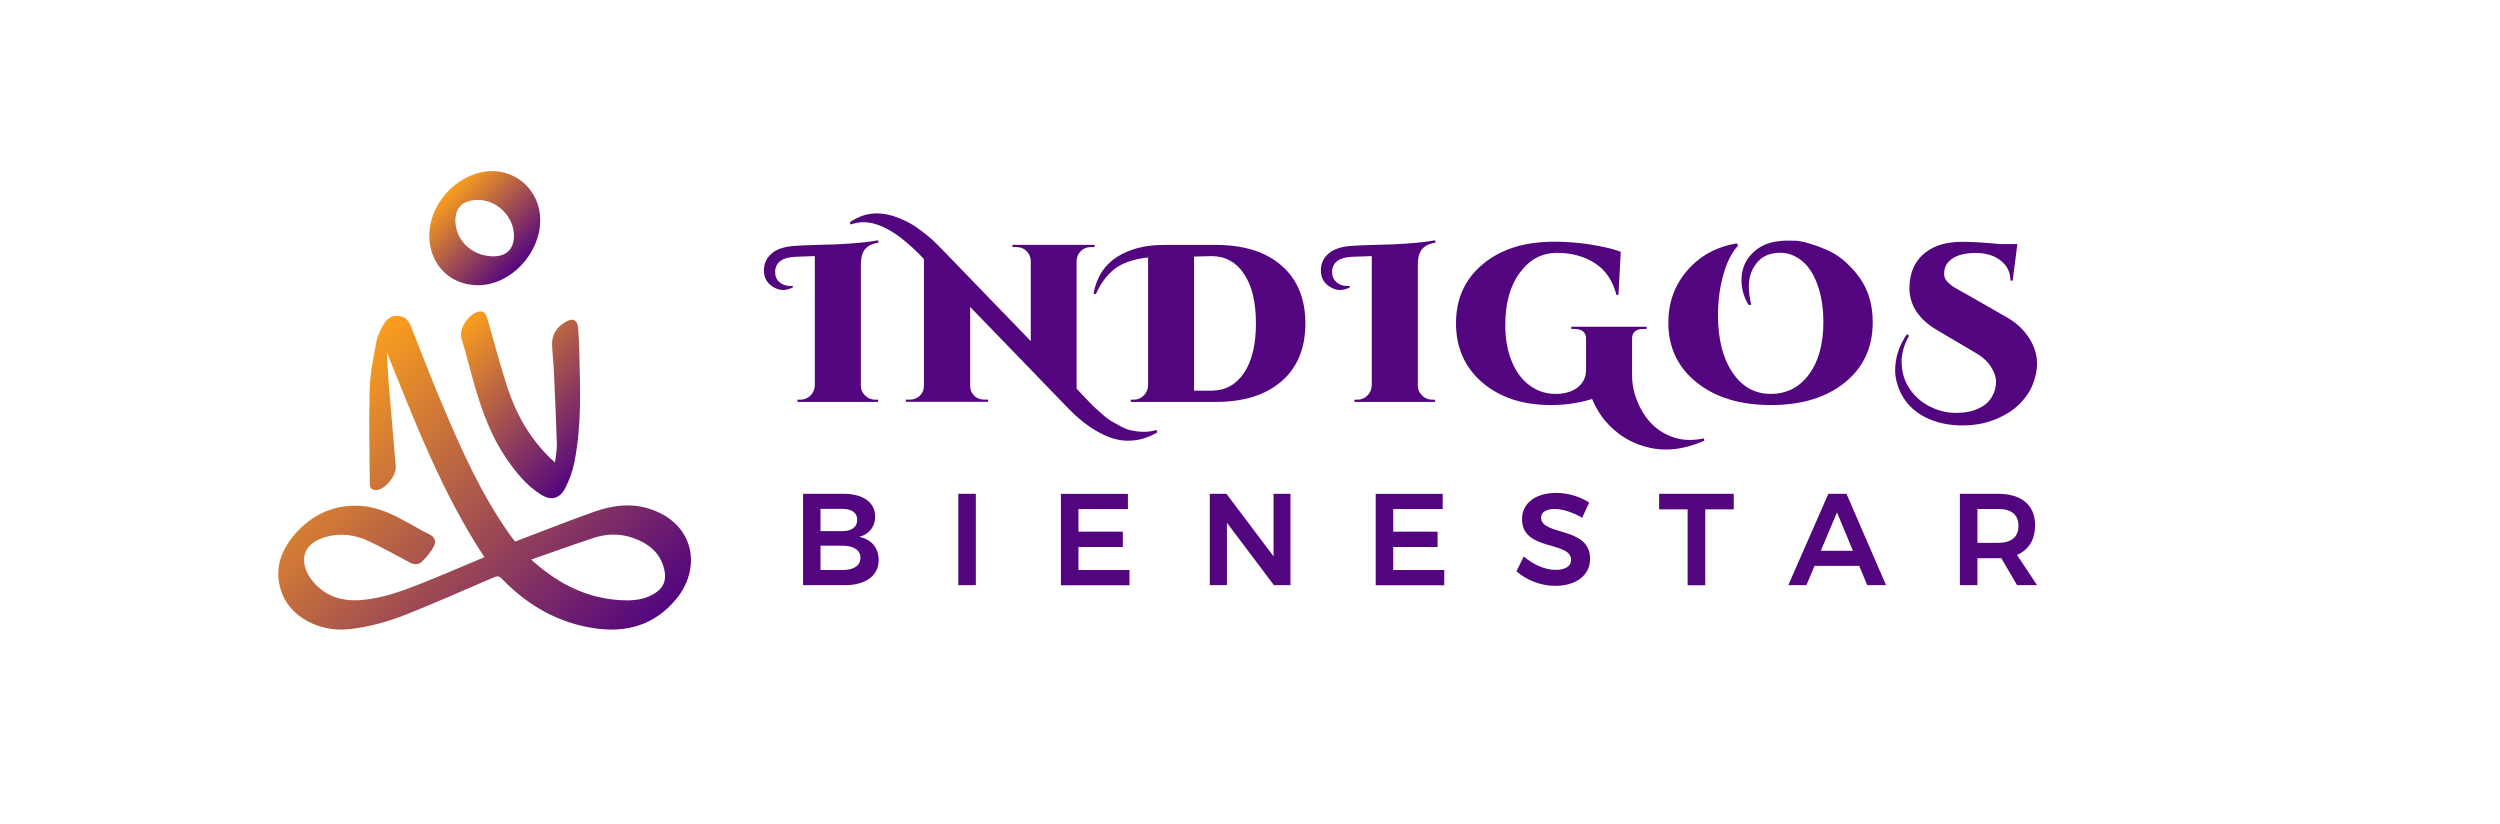 <?xml version="1.0" encoding="utf-8"?>
<!-- Generator: Adobe Illustrator 24.0.1, SVG Export Plug-In . SVG Version: 6.00 Build 0)  -->
<svg version="1.1" id="Capa_1" xmlns="http://www.w3.org/2000/svg" xmlns:xlink="http://www.w3.org/1999/xlink" x="0px" y="0px"
	 viewBox="0 0 2552.7 841.8" style="enable-background:new 0 0 2552.7 841.8;" xml:space="preserve">
<style type="text/css">
	.st0{fill:url(#SVGID_1_);}
	.st1{fill:url(#SVGID_2_);}
	.st2{fill:url(#SVGID_3_);}
	.st3{fill:#52057F;}
</style>
<g>
	
		<linearGradient id="SVGID_1_" gradientUnits="userSpaceOnUse" x1="318.741" y1="440.706" x2="609.148" y2="150.298" gradientTransform="matrix(1 0 0 -1 0 844)">
		<stop  offset="0" style="stop-color:#FA9F1E"/>
		<stop  offset="1" style="stop-color:#52057F"/>
	</linearGradient>
	<path class="st0" d="M526,553c27.5-10.4,53.8-21,80.5-30.4c19.5-6.9,39.6-9.5,59.8-2c43.7,16,49.7,60.4,23.9,91.4
		c-21.7,26-49.9,34.3-82.6,29.6c-37.8-5.5-69.1-23.5-95.3-50.8c-3.3-3.4-5.6-2.3-8.7-1C475.3,602,447,614.4,418.4,626
		c-20.5,8.3-41.7,14.6-64,16.6c-28.5,2.5-57-12.5-66.2-36.2c-8.8-22.6-2.7-42.8,12.5-60.5c17.9-20.8,40.7-31.2,68.3-29.3
		c18.1,1.3,33.9,9.5,49.4,18.1c6.5,3.6,12.8,7.5,19.5,10.6c6.1,2.8,7.8,7.5,5.1,12.5c-3,5.7-7.4,11-12.1,15.6
		c-3.5,3.5-8.3,3.3-13,0.7c-13.6-7.4-27.1-14.8-41.1-21.4c-14.4-6.8-29.5-8.9-45.1-4.2c-26.3,7.9-24.9,28.6-13.6,43.4
		c12.6,16.5,30.3,22.4,50.5,20.8c21.4-1.7,41.5-9,61.2-16.8c21.6-8.6,42.9-17.8,64.8-27c-43.2-65.5-70.7-137.6-99.7-209.4
		c0.6,10.3,1.1,20.6,1.9,30.9c2.4,28.6,4.9,57.2,7.3,85.8c0.8,9.2-10.2,23.1-19.2,24.1c-4.2,0.5-7.3-1.4-7.3-5.9
		c-0.2-32.5-1-65.1-0.1-97.6c0.5-16.2,3.9-32.3,6.9-48.3c1.1-6,4.2-11.8,7.2-17.2c3.1-5.5,7.9-9.3,14.8-8.8
		c6.8,0.5,10.8,4.6,13.2,10.7c10.2,25.8,20.1,51.7,30.9,77.2c20,47.5,40.8,94.6,71,136.8C523.2,549.5,524.9,551.6,526,553z
		 M542.3,571.4c4.1,3.5,6.4,5.5,8.8,7.5c26.1,21.2,55.4,34.1,89.6,34.1c10.2,0,20-1.9,28.7-7.7c7.8-5.1,10.8-12.4,9.3-21.4
		c-3.3-18.9-16.1-29.1-33.2-34.9c-13-4.4-26.2-4-38.9,0.1C585.5,556,564.7,563.6,542.3,571.4z"/>
	
		<linearGradient id="SVGID_2_" gradientUnits="userSpaceOnUse" x1="477.605" y1="518.366" x2="614.743" y2="381.228" gradientTransform="matrix(1 0 0 -1 0 844)">
		<stop  offset="0" style="stop-color:#FA9F1E"/>
		<stop  offset="1" style="stop-color:#52057F"/>
	</linearGradient>
	<path class="st1" d="M566.7,472.1c0.8-7.4,2.1-13,1.9-18.7c-0.8-24.7-1.9-49.3-3-73.9c-0.4-9.2-1.6-18.3-1.9-27.5
		c-0.4-10.8,5.2-18.4,14.1-23.5c7.5-4.3,12-1.6,12.6,7c0.6,7.8,0.9,15.7,1.1,23.5c1,37.9,2.5,75.8-5.1,113.3
		c-1.8,9.1-5.1,18.1-9.4,26.3c-5.6,10.8-14.4,12.9-24.8,6.3c-14.5-9.1-25.1-22.2-34.7-36.1c-15.3-22.2-24.6-47.1-32.2-72.7
		c-4.9-16.7-8.8-33.8-14.1-50.3c-3-9.3,6.2-24.4,16.7-27.4c6-1.7,8.3,1.6,9.8,7c6.5,23.2,12.8,46.5,20.2,69.5
		c8.9,27.6,22.9,52.4,43.9,72.9C562.8,468.8,563.9,469.6,566.7,472.1z"/>
	
		<linearGradient id="SVGID_3_" gradientUnits="userSpaceOnUse" x1="457.301" y1="648.533" x2="532.502" y2="573.333" gradientTransform="matrix(1 0 0 -1 0 844)">
		<stop  offset="0" style="stop-color:#FA9F1E"/>
		<stop  offset="1" style="stop-color:#52057F"/>
	</linearGradient>
	<path class="st2" d="M551.6,225.7c-0.5,33.3-30,65.1-62.7,65.5c-32.1,0.4-53.1-25.1-50.3-55.8c2.5-27.2,23.6-51.7,49.9-58.8
		C521.4,167.7,552.1,191.5,551.6,225.7z M524.8,240.8c0.1-20.3-18.7-38-39.1-36.6c-14.7,1-21.7,9.1-20.6,23.9
		c1.3,16.7,15.4,32.5,36.8,33.6C516.8,262.4,524.7,254.6,524.8,240.8z"/>
</g>
<g>
	<path class="st3" d="M893.6,408.1h3v2.3h-82.3v-2.3h3c4,0,7.4-1.4,10.2-4.2c2.8-2.8,4.3-6.2,4.5-10.2V261.5l-19.9,0.7
		c-12.8,0.5-19.7,5.2-20.6,14.2c0,0.5,0,0.9,0,1.4c0,4.3,1.4,7.7,4.4,10.3c2.9,2.6,6.6,3.9,11,3.9c0.9,0,1.8,0,2.7,0v1.4
		c-3.4,1.8-6.7,2.7-10,2.7c-3.3,0-6.6-1-10-3c-6.4-3.8-9.6-9.5-9.6-17c0-7,2.7-12.9,8.2-17.5c5.5-4.7,14.1-7.2,25.9-7.7
		c1.7-0.2,7.1-0.4,16.2-0.7c9.1-0.3,16.9-0.5,23.5-0.7c18.9-0.9,33.2-2.3,42.8-4.1l0.5,2.3c-8.6,1.4-14,5-16.3,11
		c-1.1,2.9-1.7,6.6-1.8,11v124c0,4,1.4,7.4,4.4,10.2C886.2,406.7,889.7,408.1,893.6,408.1z"/>
	<path class="st3" d="M1181.9,441.3c-9.3,5.8-19.4,8.7-30.2,8.7c-9.5,0-19.3-2.8-29.6-8.5c-10.5-5.7-20.8-13.7-30.9-24.1l-100.6-104
		v80.6c0,4,1.4,7.3,4.1,10c2.7,2.7,6,4,9.9,4h4.4v2.3H925v-2.3h4.4c3.8,0,7.1-1.3,9.9-4c2.7-2.7,4.1-6,4.1-10V264.5
		c-23.5-25-44.1-37.6-61.9-37.6c-4.4,0-8.7,0.8-12.8,2.3l-1.1-2.1c8.6-6.1,17.8-9.2,27.7-9.2c6.6,0,13.3,1.3,20,3.8
		c6.8,2.5,12.7,5.4,17.8,8.6c9.5,6.3,17.9,13.1,25.2,20.6l94.2,97.4v-82c-0.2-4-1.6-7.3-4.4-10c-2.7-2.7-6-4-9.9-4h-4.4V250h83.9
		v2.3h-4.1c-3.8,0-7.1,1.3-9.9,4c-2.7,2.7-4.2,5.9-4.4,9.7v130.8l4.1,4.4c7.2,7.6,11.4,12.1,12.7,13.3c1.3,1.2,3.9,3.6,7.9,7.2
		c4,3.6,7.2,6.1,9.6,7.6c2.4,1.4,5.8,3.4,10.1,5.7c4.3,2.4,8.2,3.9,11.7,4.5c4,0.9,8.2,1.4,12.6,1.4c4.4,0,8.7-0.6,12.8-1.8
		L1181.9,441.3z"/>
	<path class="st3" d="M1241.4,410.4h-86.8v-2.3h3c4,0,7.4-1.4,10.2-4.2c2.8-2.8,4.3-6.2,4.5-10.2V262.9c-16,1.7-28.2,6.2-36.4,13.5
		c-7,6.3-12.7,14.3-17,24.1l-2.3-0.9c3.1-16.5,11-28.9,23.7-37.1c12.8-8.2,28.8-12.4,48-12.4h53.2c28.7,0,51.1,7.1,67.2,21.2
		c16.1,14.1,24.2,33.8,24.2,59c0,25.2-8.1,44.9-24.3,59C1292.4,403.3,1270,410.4,1241.4,410.4z M1219.2,398.9h17.6
		c14.2,0,25.4-6.1,33.5-18.2c8.1-12.1,12.1-29,12.1-50.5s-4-38.4-12.1-50.5c-8.1-12.1-19.2-18.2-33.5-18.2l-17.6,0.5V398.9z"/>
	<path class="st3" d="M1462.3,408.1h3v2.3H1383v-2.3h3c4,0,7.4-1.4,10.2-4.2c2.8-2.8,4.3-6.2,4.5-10.2V261.5l-19.9,0.7
		c-12.8,0.5-19.7,5.2-20.6,14.2c0,0.5,0,0.9,0,1.4c0,4.3,1.5,7.7,4.4,10.3c2.9,2.6,6.6,3.9,11,3.9c0.9,0,1.8,0,2.7,0v1.4
		c-3.4,1.8-6.7,2.7-10,2.7c-3.3,0-6.6-1-10-3c-6.4-3.8-9.6-9.5-9.6-17c0-7,2.7-12.9,8.2-17.5c5.5-4.7,14.1-7.2,25.9-7.7
		c1.7-0.2,7.1-0.4,16.2-0.7c9.1-0.3,16.9-0.5,23.5-0.7c18.9-0.9,33.2-2.3,42.8-4.1l0.5,2.3c-8.6,1.4-14,5-16.3,11
		c-1.1,2.9-1.7,6.6-1.8,11v124c0,4,1.5,7.4,4.4,10.2C1454.9,406.7,1458.3,408.1,1462.3,408.1z"/>
	<path class="st3" d="M1701.3,459c-3.7,0-7.3-0.2-11-0.7c-15.3-2.4-28.5-8.2-39.6-17.2c-11.2-9-19.5-20.2-25-33.7
		c-13.3,4.1-27.3,6.2-41.9,6.2c-28.9,0-52.3-7.7-70.2-23c-17.9-15.4-26.9-35.5-26.9-60.6c0-25,9.2-45.2,27.5-60.4
		c18.3-15.2,42.5-22.8,72.4-22.8c17.3,0,34.1,1.8,50.4,5.3c7.3,1.5,13.3,3.2,17.9,5l-2.3,44h-2.1c-3.7-14.4-10.9-25.1-21.7-32.2
		c-10.8-7.1-23.8-10.7-39.1-10.7c-15.3,0-27.9,6.7-37.8,20.2c-9.9,13.4-14.9,31.2-14.9,53.2c0,13.9,2.1,26.2,6.4,36.9
		c4.3,10.7,10.4,19,18.3,24.9c7.9,5.9,16.8,8.8,26.5,8.8c9.7,0,17.3-2.3,22.9-6.8c5.6-4.5,8.4-10.4,8.4-17.8v-31.2
		c0.2-3.4-0.8-6-2.9-7.8c-2.1-1.8-5-2.7-8.8-2.7h-3.4v-2.3h77v2.3h-3.7c-3.7,0-6.5,0.9-8.5,2.7c-2,1.8-2.9,4.4-2.7,7.8v37.1
		c0,8.9,1.8,17.6,5.3,26.3c7.9,19.2,20.6,31.6,38,37.1c5,1.5,10.1,2.3,15.1,2.3s10-0.5,14.9-1.6l0.5,2.3
		C1726.5,456,1713.5,459,1701.3,459z"/>
	<path class="st3" d="M1785.3,311.2c-4.7-7.9-7.1-16.3-7.1-25.2c0-12.2,4.6-22.1,13.7-29.8c5.5-4.7,12.3-7.9,20.4-9.4
		c4.9-0.8,8.8-1.1,11.8-1.1c3,0,6.1,0,9.5,0.1c3.4,0.1,8.3,1.1,14.8,3.1c6.5,2,12.8,4.4,18.9,7.2c6.1,2.8,11.9,6.7,17.3,11.6
		c5.4,4.9,10.2,10.2,14.3,16c8.9,12.5,13.3,27.6,13.3,45.4c0,25.7-9.5,46.2-28.5,61.5c-19,15.4-44.2,23-75.5,23
		c-31.3,0-56.6-7.7-75.8-23.1c-19.2-15.4-28.9-35.7-28.9-60.9c0-20.8,6.5-38.6,19.4-53.5c12.9-14.9,29.7-24.1,50.5-27.6l1.4,2.3
		c-6.3,6.6-11.3,16.3-15,29.2c-3.7,12.9-5.6,26.8-5.6,41.8c0,24.3,4.9,43.8,14.7,58.4c9.8,14.7,22.8,22,39.1,22
		c16.3,0,29.3-6.6,39.1-19.9c9.8-13.3,14.7-31,14.7-53.2c0-14.1-1.9-26.7-5.8-37.8c-3.9-11.1-9.3-19.5-16.2-25
		c-6.9-5.5-14.1-8.2-21.8-8.2c-9.9,0-17.6,3-22.9,8.9c-6.3,6.9-9.4,15.4-9.4,25.7c0,5.8,0.8,12,2.5,18.6H1785.3z"/>
	<path class="st3" d="M2080,371.5c0,6.6-1.5,13.6-4.4,21c-2.9,7.4-7.6,14.2-14,20.5c-6.4,6.3-14.7,11.4-24.7,15.4
		c-10.1,4-21.1,6-33,6c-11.9,0-22.6-1.9-32.1-5.7c-17.7-7-29.3-19.3-34.6-36.9c-1.4-4.7-2.1-9.2-2.1-13.3c0-13.3,4-25.7,12.1-37.3
		l2.1,1.6c-5,9-7.6,17.7-7.6,26.1c0,10.4,2.6,19.6,7.8,27.5c5.2,7.9,12.1,14.1,20.8,18.6c8.7,4.4,17.6,6.6,26.7,6.6
		c9.1,0,16.8-1.5,23-4.4c6.3-2.9,10.8-6.8,13.7-11.7c2.9-4.9,4.4-10,4.4-15.4c0-5.3-1.9-10.8-5.7-16.4c-3.8-5.6-9.5-10.4-17-14.5
		l-37.3-22c-18.9-11.1-28.4-25.5-28.4-43.1c0-15.7,5.5-27.9,16.5-36.4c9.2-7.2,21.6-10.8,37.3-10.8c10.1,0,22.9,0.8,38.5,2.3h17.9
		l-4.8,37.3h-2.3c0-8.4-3.3-15.2-9.9-20.4c-6.6-5.2-15-7.8-25.2-7.8c-10.2,0-18.1,1.8-23.6,5.3c-5.5,3.5-8.5,8.2-8.9,14
		c-0.5,4,0.6,7.3,3.2,10.1c2.3,2.4,4.6,4.3,6.9,5.6c2.3,1.3,4.4,2.5,6.2,3.6c1.8,1.1,3.1,1.8,3.9,2.1l42.8,24.5
		c9.6,5.3,17.1,12,22.5,19.9C2076.9,352.3,2080,361.7,2080,371.5z"/>
</g>
<g>
	<path class="st3" d="M893.6,527.5c0,10.3-6.1,18.1-16.3,20.7c12.3,2.3,19.9,11.2,19.9,23.6c0,16-13.2,25.7-34.5,25.7H820v-93.3
		h41.5C881.3,504.2,893.6,513.1,893.6,527.5z M875.3,530.7c0-7.1-5.6-11.1-14.8-11.1h-22.7v22.7h22.7
		C869.7,542.3,875.3,538.1,875.3,530.7z M878.6,569.5c0-7.6-6.8-12.3-18.1-12.3h-22.7V582h22.7C871.8,582,878.6,577.5,878.6,569.5z"
		/>
	<path class="st3" d="M996.4,504.2v93.3h-17.9v-93.3H996.4z"/>
	<path class="st3" d="M1151.7,504.2v15.6h-50.5v23.1h45.3v15.6h-45.3v23.5h52.1v15.6h-70v-93.3H1151.7z"/>
	<path class="st3" d="M1252.3,504.2l48.1,63.9v-63.9h17.3v93.3h-16.9l-48-63.7v63.7h-17.5v-93.3H1252.3z"/>
	<path class="st3" d="M1473.1,504.2v15.6h-50.5v23.1h45.3v15.6h-45.3v23.5h52.1v15.6h-70v-93.3H1473.1z"/>
	<path class="st3" d="M1587.5,519.7c-8.4,0-13.9,3.1-13.9,8.8c0,18.9,50.1,8.7,50,42.1c0,17.5-15.2,27.6-35.7,27.6
		c-14.9,0-29.5-6-39.5-14.9l7.5-15.1c9.6,8.5,22.3,13.7,32.3,13.7c10,0,16-3.7,16-10.3c0-19.5-50.1-8.4-50.1-41.6
		c0-16.3,14-26.7,34.9-26.7c12.4,0,24.8,4,33.7,9.9l-7.2,15.5C1605.5,522.7,1594.7,519.7,1587.5,519.7z"/>
	<path class="st3" d="M1770.3,504.2v15.9h-29.1v77.5h-18v-77.5h-29.1v-15.9H1770.3z"/>
	<path class="st3" d="M1898.4,577.8h-45.6l-8.3,19.7H1826l40.9-93.3h18.5l40.4,93.3h-19.2L1898.4,577.8z M1892,562.4l-16.3-39.2
		l-16.5,39.2H1892z"/>
	<path class="st3" d="M2059.6,597.5l-16.1-27.6c-1.1,0.1-2.1,0.1-3.3,0.1h-21.1v27.5h-17.9v-93.3h38.9c24.1,0,37.9,11.6,37.9,32.1
		c0,14.7-6.5,25.2-18.5,30.3l20.5,30.9H2059.6z M2019.1,554.3h21.1c13.3,0,20.8-5.7,20.8-17.5c0-11.5-7.5-17.1-20.8-17.1h-21.1
		V554.3z"/>
</g>
</svg>
